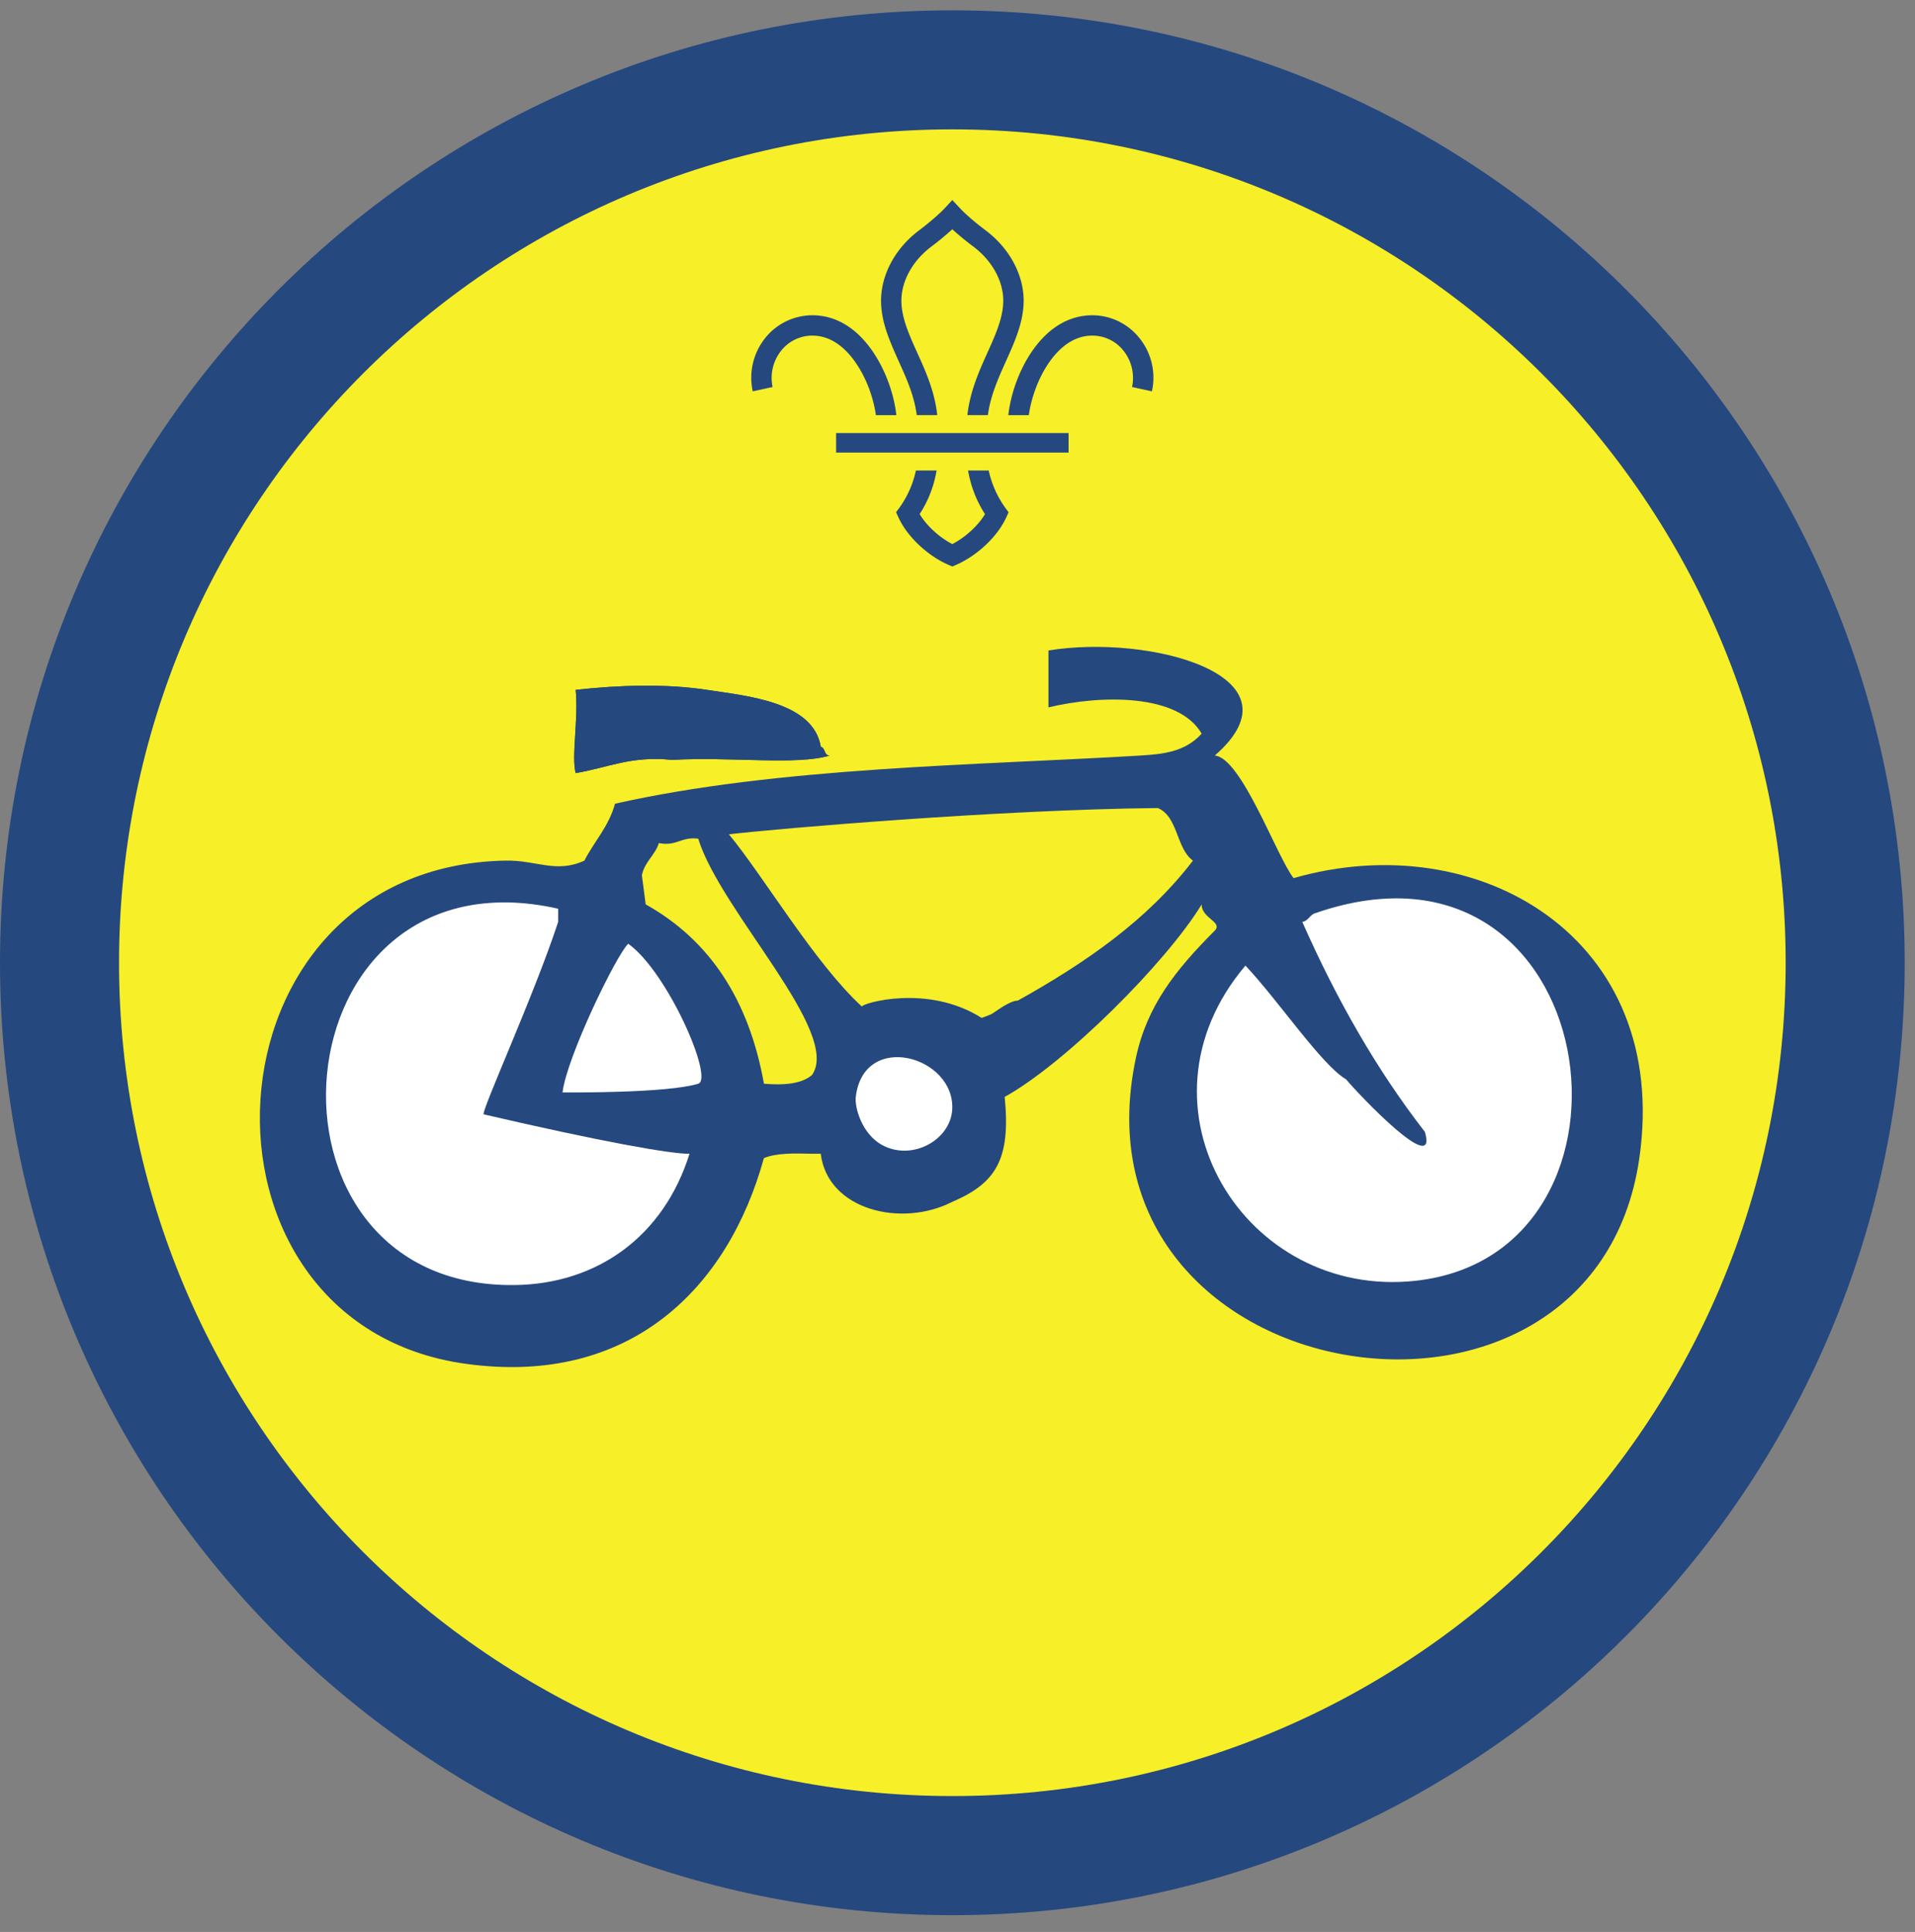 <ns0:svg xmlns:ns0="http://www.w3.org/2000/svg" height="153.333" viewBox="0 0 152 153.333" width="152"><ns0:rect x="0" y="0" width="152" height="153.333" fill="#808080" stroke="none"/><ns0:path d="M75.588.82C33.844.82 0 34.664 0 76.408c0 41.75 33.844 75.595 75.588 75.595 41.75 0 75.595-33.844 75.595-75.595C151.183 34.664 117.339.82 75.588.82" fill="#25487f" fill-rule="evenodd" /><ns0:path d="M141.735 76.408c0 36.532-29.615 66.141-66.142 66.141-36.53 0-66.145-29.609-66.145-66.141 0-36.525 29.615-66.14 66.145-66.14 36.527 0 66.142 29.615 66.142 66.14" fill="#f7ef27" fill-rule="evenodd" /><ns0:path d="M45.693 61.356c2.49-.405 4.4-1.39 7.646-1.047 4.688-.265 9.916.448 12.505-.344-.459-.005-.317-.609-.693-.692-.594-3.568-5.802-4.026-9.036-4.52-3.246-.496-6.959-.386-10.422 0 .234 2.29-.354 5.316 0 6.603zm35.1 18.058c-.695.005-1.876.974-2.121 1.083-.021.01-.527.22-.76.291-4.292-2.723-9.5-1.156-9.5-.9-3.724-3.407-7.833-10.385-10.557-13.672 3.937-.459 21.5-1.964 34.052-2.084 1.62.699 1.437 3.199 2.781 4.172-3.61 4.73-8.548 8.125-13.896 11.11zm-16.34 5.906c-.808.692-2.172.833-3.817.692-1.193-6.687-4.33-11.41-9.385-14.233l-.303-2.314c.213-1.062 1.042-1.582 1.35-2.551 1.426.27 1.78-.531 3.123-.349 1.782 5.766 11.396 15.37 9.032 18.755zm38.224-15.625c-1.333-1.683-4.125-9.547-6.256-9.73 7.298-6.348-5.202-9.656-13.202-8.338v4.516c4.13-.995 10.297-1.12 12.161 2.084-1.323 1.463-3.088 1.63-4.864 1.738-12.85.776-28.704.896-41.699 3.823-.5 1.814-1.645 2.985-2.432 4.516-2.249 1.037-3.792-.047-6.249 0-24.532.428-26.324 36.77-3.13 39.943 13.01 1.781 20.78-6.006 23.625-16.328.973-.416 2.4-.386 3.822-.35h.692c.543 4.47 6.402 5.876 10.428 3.824 3.443-1.48 4.672-3.328 4.172-8.338 4.776-2.626 12.828-10.657 15.635-15.276-.025 1.104 1.699 1.38 1.041 2.082-3.109 3.11-5.369 5.959-6.254 10.068-5.724 26.673 36.28 33.522 39.953 7.99 2.51-17.468-12.77-26.448-27.443-22.224" fill="#25487f" fill-rule="evenodd" /><ns0:path d="M104.412 72.47c-.453.12-.543.615-1.043.7 2.694 6.098 5.882 11.713 9.73 16.666 1.073 3.667-5.182-2.881-6.255-4.172-1.948-1.136-5.39-6.281-7.99-9.027-9.51 11.224-.047 26.538 13.553 25.01 19.724-2.218 14.926-37.108-7.995-29.176M44.303 73.17c-1.928 5.885-6.205 15.202-5.901 15.275 9.16 2.13 14.9 3.162 16.327 3.124-2.052 6.568-7.338 10.35-13.896 10.423-21.76.255-19.068-34.943 3.47-29.87v1.047" fill="#fff" fill-rule="evenodd" /><ns0:path d="M44.65 86.705c.329-2.797 4.271-10.917 5.214-11.802 3.115 2.214 6.819 10.718 5.557 11.109-2.452.756-10.192.693-10.77.693M70.016 90.877c-1.604-.874-2.188-2.974-2.09-3.822.631-5.292 7.938-3.214 7.653 1.04-.167 2.417-3.21 4.069-5.563 2.782" fill="#fff" fill-rule="evenodd" /><ns0:path d="M65.15 59.273c-.593-3.568-5.8-4.026-9.035-4.52-3.246-.496-6.959-.386-10.422 0 .234 2.29-.354 5.316 0 6.603 2.49-.405 4.4-1.39 7.646-1.047 4.688-.265 9.916.448 12.505-.344-.459-.005-.317-.609-.693-.692" fill="#25487f" fill-rule="evenodd" /><ns0:path d="M68.036 28.96c.896 1.365 1.344 2.928 1.485 3.99h1.624c-.135-1.302-.661-3.198-1.754-4.875-1.303-1.995-2.995-3.047-4.896-3.052h-.016a4.788 4.788 0 0 0-3.73 1.792 5.03 5.03 0 0 0-1 4.245l1.574-.344a3.466 3.466 0 0 1 .682-2.885 3.14 3.14 0 0 1 2.474-1.194h.01c1.683 0 2.86 1.266 3.547 2.323M79.776 40.279a7.917 7.917 0 0 1-1.297-2.934h-1.64a9.26 9.26 0 0 0 1.344 3.46c-.552.922-1.547 1.832-2.595 2.379-1.047-.547-2.036-1.457-2.593-2.38a9.065 9.065 0 0 0 1.344-3.459h-1.642a7.83 7.83 0 0 1-1.295 2.934l-.277.38.198.426c.687 1.495 2.265 2.995 3.937 3.735l.328.14h.005l.324-.14c1.671-.74 3.255-2.24 3.943-3.735l.192-.426-.276-.38M83.14 28.96c-.89 1.365-1.337 2.928-1.479 3.99h-1.625c.136-1.302.657-3.198 1.75-4.875 1.302-1.995 3-3.047 4.902-3.052h.01c1.453 0 2.812.656 3.729 1.792a5.012 5.012 0 0 1 1.005 4.245l-1.577-.344a3.467 3.467 0 0 0-.683-2.885 3.132 3.132 0 0 0-2.475-1.194h-.004c-1.688 0-2.865 1.266-3.553 2.323M72.765 32.945h1.626c-.198-1.876-.932-3.505-1.588-4.953-.652-1.443-1.267-2.808-1.256-4.161.016-1.563.906-3.156 2.385-4.266.261-.193.995-.761 1.656-1.37.663.609 1.402 1.177 1.663 1.37 1.478 1.11 2.369 2.703 2.38 4.266.01 1.353-.604 2.718-1.256 4.161-.651 1.448-1.385 3.077-1.589 4.953h1.626c.203-1.547.833-2.937 1.437-4.286.724-1.61 1.406-3.13 1.402-4.844-.022-2.063-1.153-4.136-3.032-5.542-.224-.166-1.375-1.046-2.036-1.761l-.595-.635-.588.635c-.667.715-1.817 1.595-2.036 1.761-1.881 1.406-3.01 3.48-3.032 5.542-.01 1.713.677 3.234 1.396 4.844.61 1.349 1.24 2.74 1.437 4.286M66.364 35.919h18.453v-1.547H66.364z" fill="#25487f" /></ns0:svg>